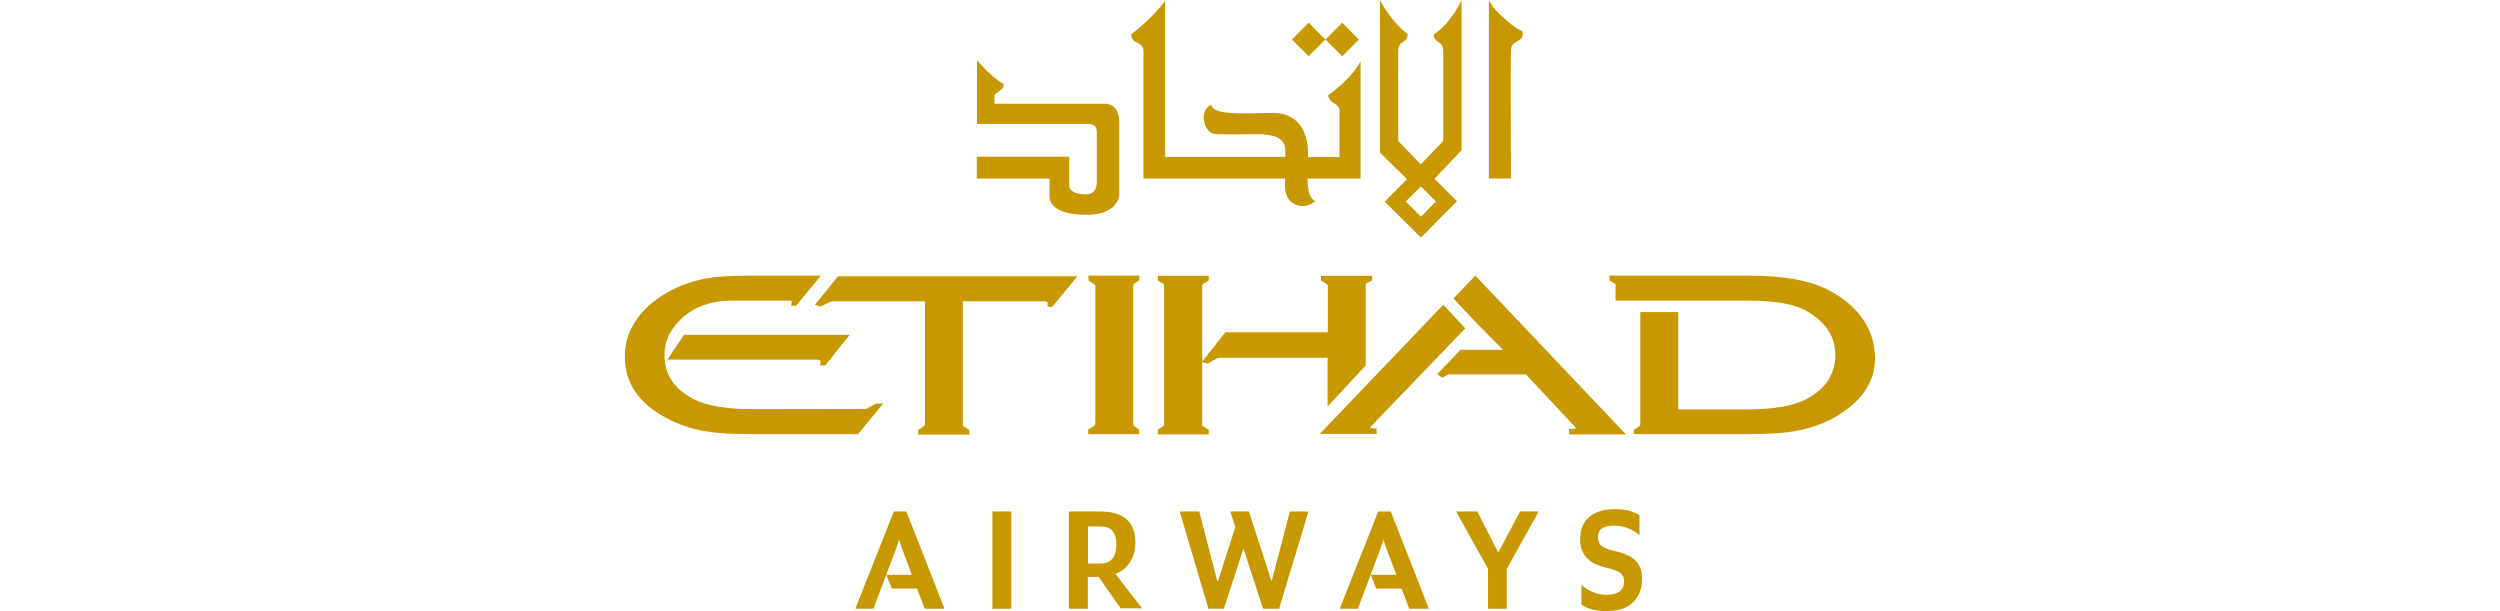 <svg id="Layer_2" xmlns="http://www.w3.org/2000/svg" width="1200" viewBox="0 0 600.11 293.3"><g id="layer"><polygon points="320.21 19 328.21 10.9 335.51 18.3 336.21 18.9 328.21 27 320.21 19" style="fill:#c89801; stroke-width:0px;"/><polygon points="336.31 19 344.31 10.9 351.61 18.3 352.31 19 344.31 27 336.31 19" style="fill:#c89801; stroke-width:0px;"/><path d="m325.41,98.9c-2.2,0-3.7-.8-3.8-.9-3.1-1.2-4.8-4.6-4.8-9.4,0-.8,0-1.3.1-1.6v-1.3h-68V24.5c0-2.6-1.7-3.3-3.1-4.1-1.2-.6-2.4-1.3-2.7-3v-1c9.4-6.9,16.2-15.9,16.2-15.9v74.8h57.7v-2.9c-.1-2.6-.3-7.9-12.9-8,0,0-5.9.1-11.8.1-3.3,0-6.6,0-8.8-.1-3.6-.3-5.6-4.3-5.7-7.9,0-2.5,1-4.5,2.6-5.6l.9-.6.5.9c1.1,2.2,5.9,3.2,14.9,3.2h.9c3.6,0,7.7-.1,12.4-.2h.8c15.3,0,17,13.3,17.1,19v2.2h15.1v-22.6s.2-1.7-2.9-3.4c-2.1-1.2-2.6-3.6-2.6-3.6,12.2-8.8,15.6-16.4,15.6-16.4v56.3h-25.4v.8c0,3.4.6,7.8,2.6,9.3l1.1.9-1.2.7c-1.5,1-3.2,1.5-4.8,1.5" style="fill:#c89801; stroke-width:0px;"/><path d="m203.81,94.2v-8.5h-34.9v-10.5h44.4v13.8s-.5,4.3,7.9,4.3c5.3,0,5.3-5.1,5.3-5.3v-24.6c0-3.4-2.3-3.9-3.9-3.9h-53.6v-30.7s6.2,7.7,12.4,11.3c1,.6.5,2.3-2.6,4.3-.6.4-1.4.7-1.4,1.6v3.8h53.1c6.2.1,6.8,6.6,6.8,8.6v35.2c0,.1-.5,9.5-15.7,9.5-18.9.1-17.8-8.9-17.8-8.9" style="fill:#c89801; stroke-width:0px;"/><path d="m414.71,85.7V.1l1.8,2.9s1.3,2.2,6.8,6.9c3.2,2.8,5,3.9,5.9,4.3.9.4,1.7.7,1.7,1.7v.9c-.2,1.8-1.5,2.5-2.7,3.1-1.4.8-2.8,1.5-2.9,4.1-.2,2,0,61.7,0,61.7h-10.6Z" style="fill:#c89801; stroke-width:0px;"/><path d="m364.71,96.8l10.7-10.8-13-12.8V.1s5.7,10.8,13.3,16.2v.8c-.2,1.7-1.2,2.4-2.1,3-1.2.8-2.3,1.5-2.4,4.2-.1,1.9,0,42.7,0,43.4l10.8,11.2,10.8-11.2s.1-41.4,0-43.4c-.1-2.7-1.2-3.4-2.4-4.2-1-.6-2-1.3-2.1-3v-.6c8.5-5.5,13.3-16.5,13.3-16.5v72.1l-13,13.7,10.8,10.8-17.3,17.4-17.4-17.2Zm17.4,7.2l7.2-7.3-7.2-7.2-7.3,7.2,7.3,7.3Z" style="fill:#c89801; stroke-width:0px;"/><path d="m337.31,195.1l18.3-19.7v-38.9c0-.3.4-.6.4-.6l2.7-1.3v-2.2h-24.6v2.2l2.5,1.6c.7.4.8.7.8,1v22.3h-49.2l-11.1,14.1v-36.3l.1-.7s.2-.2.6-.4l2.3-1.5.2-.1v-2.2h-24.5v2.2l2.4,1.6c.4.2.5.4.6.4h0v66.8l-.1.9c-.1.2-.3.3-.5.4l-2.4,1.6v2.2h24.5v-2.2l-2.6-1.6c-.4-.2-.6-.3-.6-.3h0v-30.6l2.6.8,3.4-2c.6-.4,1.2-.6,1.5-.7.2-.1.6-.2,1.4-.2h51.3v23.4h0Z" style="fill:#c89801; stroke-width:0px;"/><path d="m598.61,162.1c-2.9-9.1-9.5-16.6-19.6-22.2-9.1-5.1-22.1-7.6-39.6-7.6h-66.8v2.2s2.8,1.9,2.9,1.9h0v7.9h63.8c12.9,0,22.3,1.7,28.1,5.1,9.1,5.3,13.6,12.2,13.6,21.1,0,4.5-1.2,8.5-3.5,12.1s-5.9,6.6-10.6,9.1c-6.2,3.2-15.6,4.8-28,4.8h-33.3v-46.7h-18.2v53.6l-.1.8c-.1.1-.3.3-.5.5l-2.2,1.4-.2.1v2.2h54.6c10.5,0,18.7-.6,24.5-1.8,7.9-1.7,15-4.5,20.9-8.6,6.1-4.1,10.4-8.8,12.9-14,1.9-3.8,2.8-8.1,2.8-12.6-.2-3.2-.6-6.3-1.5-9.3" style="fill:#c89801; stroke-width:0px;"/><path d="m358.61,205.5c-.5-.1-.8-.2-1-.3l45.8-47.6-10.6-11.3-59.3,62h27.3v-2.6h-1c-.4-.1-.8-.1-1.2-.2" style="fill:#c89801; stroke-width:0px;"/><path d="m397.71,143.3l11.7,12.4,12.1,12.2h-20.4l-11.2,11.7,2.4,1.7,2.6-1.4c.3-.1.5-.2.7-.2h36.9l24.1,25.8s-.4.4-2.5.4h-.9v2.6h27.3l-72.3-76.2-10.5,11Z" style="fill:#c89801; stroke-width:0px;"/><path d="m222.51,134.6l2.4,1.6c.6.4.9.7.9,1v66l-.2.9c-.2.2-.5.4-.7.5l-2.5,1.6v2.2h24.4v-2.2l-2.2-1.6c-.3-.2-.5-.4-.5-.4h-.1v-67l.1-.7.6-.5,2.2-1.5v-2.2h-24.4v2.3Z" style="fill:#c89801; stroke-width:0px;"/><path d="m120.31,193.8l-3.2,1.8c-.9.5-1.3.7-1.4.7l-54.5.1c-12.5,0-21.9-1.6-28.2-4.8-9.4-4.9-14-11.8-14-21.3,0-4.2,1.2-8.3,3.6-12,4.7-6.9,11.5-11.6,21.2-13.4,2.6-.5,5.1-.6,6.7-.6h28.1c1.7-.1,1.4.3,1.5.5l-.3,2h2.3l12-14.5h-33.5c-7.8,0-13.8.3-18,.8-2.2.3-4.3.7-6.4,1.1-5.5,1.3-10.8,3.3-15.9,6.2-8.3,4.8-14.1,10.7-17.5,17.7C.91,162.1-.09,166.6,0,171.4c0,12.3,6.6,22.1,19.6,29.1,5.9,3.2,12.5,5.5,19.7,6.6,5.4.9,12.7,1.3,21.9,1.3h50.7l12.1-14.7h-1l-2.7.1Z" style="fill:#c89801; stroke-width:0px;"/><path d="m96.11,175.5l11.8-14.8H28.41l-8,11.9h71.7c1.3.1,1.8.5,1.9.7l-.3,2.1h2.4v.1Z" style="fill:#c89801; stroke-width:0px;"/><path d="m91.21,146.3l2.3.8.3.1,3.5-1.7c1-.6,1.9-.9,2.9-.9h43.8v58.9l-.2.8c-.2.2-.4.4-.5.4l-2.5,1.7v2.2h24.5v-2.2l-2.5-1.6-.6-.6v-59.6h39c1.5.2,1.7.5,1.7.6v2.1h2.2l12.1-14.7h-114.9l-11.1,13.7Z" style="fill:#c89801; stroke-width:0px;"/><polygon points="110.61 292.2 129.11 245.5 135.11 245.5 153.41 292.2 143.91 292.2 140.21 282.5 128.11 282.5 125.51 275.9 137.71 275.9 132.91 263 131.61 259 130.31 263 119.31 292.2 110.61 292.2" style="fill:#c89801; stroke-width:0px;"/><rect x="176.41" y="245.5" width="9.1" height="46.7" style="fill:#c89801; stroke-width:0px;"/><path d="m238.11,292.2l-10.7-15.3h-5.2v15.3h-9.1v-46.7h15c5.5,0,9.7,1.2,12.6,3.7s4.3,6.2,4.3,11.1c0,3.6-.8,6.8-2.5,9.4-1.6,2.7-4,4.6-7,5.8l12.7,16.5h-10.1v.2Zm-15.8-21.7h5.9c5.1,0,7.7-3.1,7.7-9.2,0-2.8-.6-4.9-1.8-6.4-1.2-1.5-3.2-2.2-6-2.2h-5.8v17.8Z" style="fill:#c89801; stroke-width:0px;"/><polygon points="280.11 292.2 266.31 245.5 275.71 245.5 284.31 278.8 284.71 278.8 293.01 253 290.61 245.5 299.51 245.5 310.31 278.8 310.51 278.8 319.21 245.5 328.11 245.5 314.01 292.2 306.31 292.2 296.91 263.3 287.51 292.2 280.11 292.2" style="fill:#c89801; stroke-width:0px;"/><polygon points="343.11 292.2 361.61 245.5 367.61 245.5 385.91 292.2 376.51 292.2 372.81 282.5 360.61 282.5 358.01 275.9 370.31 275.9 365.41 263 364.11 259 362.81 263 351.81 292.2 343.11 292.2" style="fill:#c89801; stroke-width:0px;"/><polygon points="414.31 292.2 414.31 273.1 399.01 245.5 409.11 245.5 419.21 265.2 429.71 245.5 438.61 245.5 423.31 273.1 423.31 292.2 414.31 292.2" style="fill:#c89801; stroke-width:0px;"/><path d="m471.01,293.3c-4.9,0-8.9-1-11.9-3.1v-9.5c3.6,3.2,7.6,4.8,12.1,4.8,5.6,0,8.4-2.2,8.4-6.5,0-1.7-.6-3-1.7-3.9s-3.1-1.7-5.9-2.4l-1.7-.4c-7.9-1.9-11.8-6.4-11.8-13.4,0-4.6,1.4-8.1,4.3-10.7,2.9-2.5,7-3.8,12.3-3.8s9.1,1,11.9,3v9.5c-1.3-1.2-3-2.3-5.2-3.2-2.2-1-4.6-1.4-7.1-1.4-2.7,0-4.6.5-5.8,1.4-1.2.9-1.8,2.3-1.8,4.3,0,1.7.5,3.1,1.5,3.9,1,.9,2.9,1.7,5.7,2.4l1.7.4c4.2,1,7.3,2.5,9.3,4.6,2,2,2.9,4.9,2.9,8.6,0,4.8-1.5,8.5-4.4,11.3-2.7,2.7-7,4.1-12.8,4.1" style="fill:#c89801; stroke-width:0px;"/></g></svg>